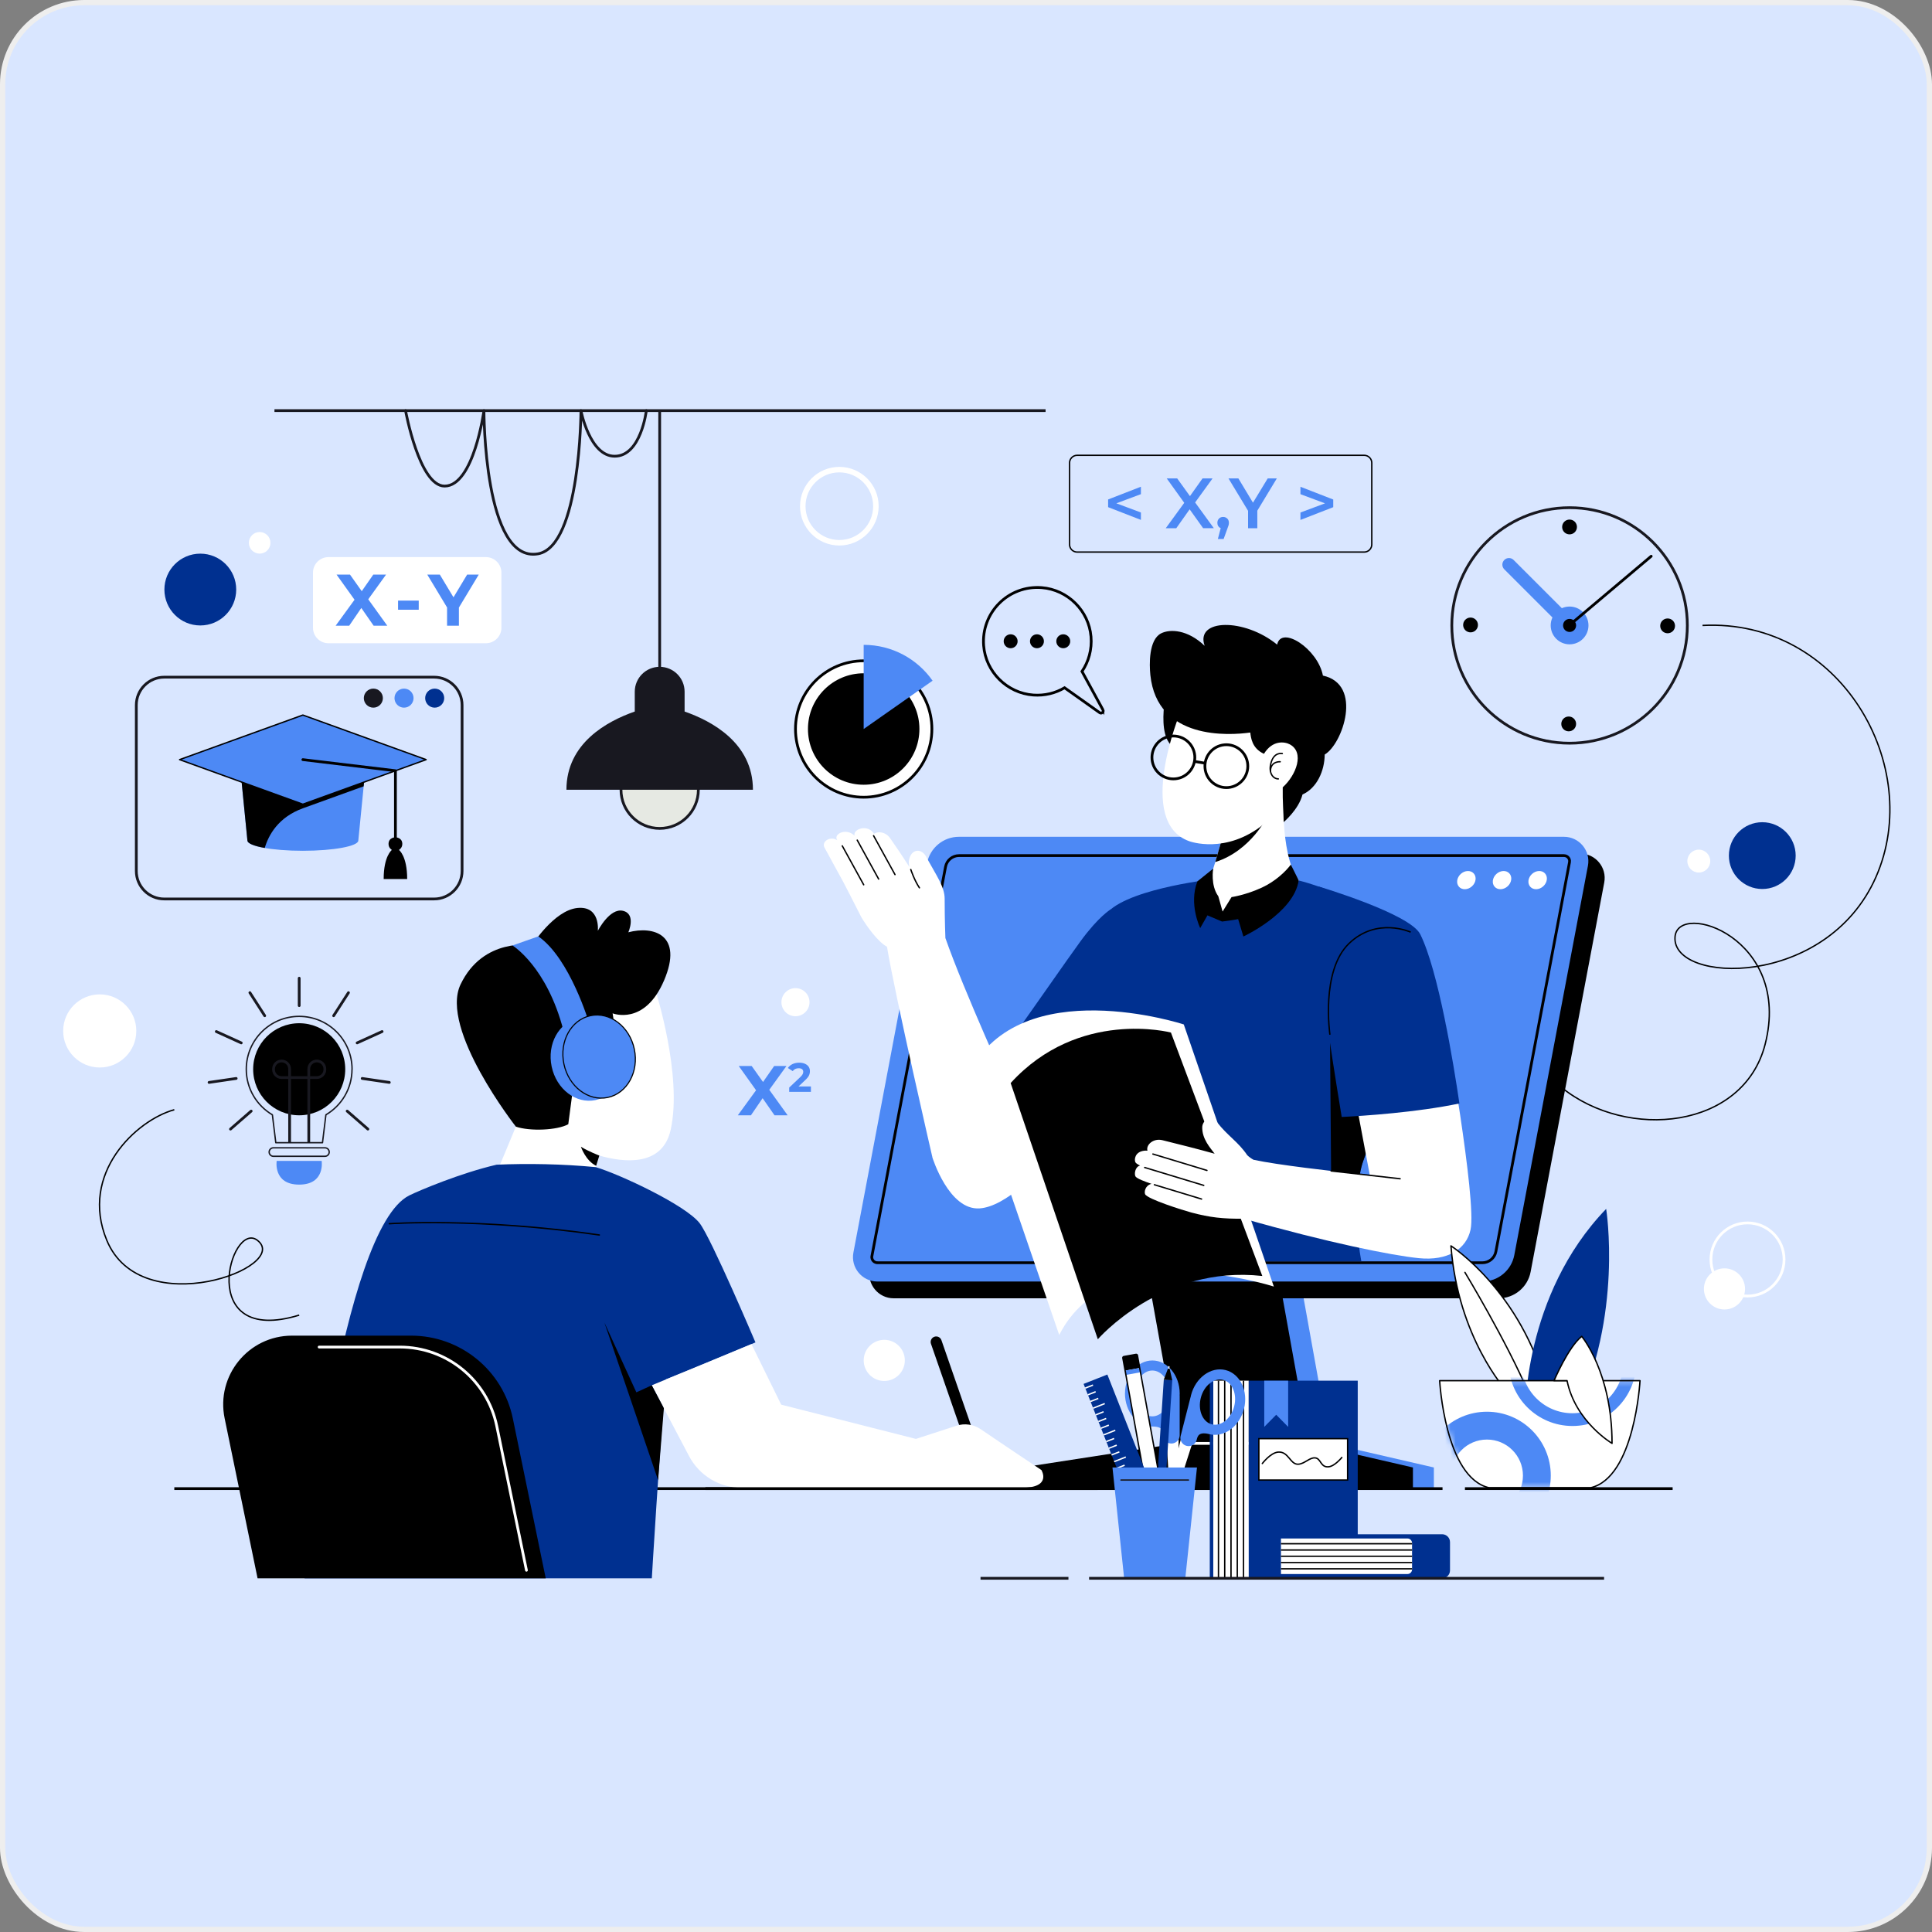 <svg width="367" height="367" viewBox="0 0 367 367" fill="none" xmlns="http://www.w3.org/2000/svg">
<rect x="0" y="0" width="367" height="367" fill="#808080" stroke="none"/>
<rect x="0.5" y="0.5" width="366" height="366" rx="15.5" fill="#D9E6FF" stroke="#EEEEEE"/>
<path d="M253.426 278.761H228.587L217.008 214.492H241.846L253.426 278.761Z" fill="#4D89F5"/>
<path d="M198.061 282.777V278.76L227.7 274.184H252.538L272.376 278.76V282.777H198.061Z" fill="#4D89F5"/>
<path d="M249.452 278.761H224.613L213.039 214.492H237.877L249.452 278.761Z" fill="black"/>
<path d="M284.694 246.624H169.766C166.863 246.624 164.672 243.983 165.211 241.127L179.196 167.173C179.745 164.259 182.292 162.146 185.258 162.146H300.186C303.089 162.146 305.28 164.788 304.741 167.643L290.756 241.598C290.207 244.511 287.66 246.624 284.694 246.624Z" fill="black"/>
<path d="M281.595 243.435H166.667C163.764 243.435 161.572 240.794 162.111 237.938L176.097 163.983C176.646 161.07 179.193 158.957 182.158 158.957H297.086C299.989 158.957 302.181 161.598 301.642 164.454L287.656 238.409C287.107 241.322 284.56 243.435 281.595 243.435Z" fill="#4D89F5"/>
<path d="M166.669 239.863C166.235 239.863 165.968 239.622 165.853 239.476C165.733 239.335 165.545 239.026 165.628 238.602L179.614 164.648C179.844 163.424 180.921 162.529 182.166 162.529H297.094C297.528 162.529 297.795 162.77 297.915 162.916C298.035 163.058 298.224 163.366 298.14 163.79L284.155 237.75C283.924 238.974 282.847 239.868 281.602 239.868H166.674L166.669 239.863Z" stroke="black" stroke-width="0.523" stroke-miterlimit="10"/>
<path d="M194.09 282.777V278.76L223.729 274.184H248.567L268.4 278.76V282.777H194.09Z" fill="black"/>
<path d="M239.325 274.184H224.707" stroke="white" stroke-width="0.523" stroke-linecap="round" stroke-linejoin="round"/>
<path d="M279.621 168.355C280.39 167.651 280.534 166.557 279.943 165.912C279.352 165.266 278.249 165.314 277.48 166.018C276.711 166.722 276.567 167.816 277.158 168.462C277.749 169.107 278.852 169.06 279.621 168.355Z" fill="white"/>
<path d="M286.394 168.353C287.163 167.649 287.308 166.555 286.717 165.91C286.125 165.264 285.023 165.312 284.254 166.016C283.485 166.72 283.34 167.814 283.932 168.46C284.523 169.105 285.625 169.058 286.394 168.353Z" fill="white"/>
<path d="M293.16 168.353C293.929 167.649 294.073 166.555 293.482 165.91C292.891 165.264 291.788 165.312 291.019 166.016C290.25 166.72 290.106 167.814 290.697 168.46C291.288 169.105 292.391 169.058 293.16 168.353Z" fill="white"/>
<path d="M197.263 190.391L177.111 219.847C177.111 219.847 180.223 229.946 186.092 229.544C195.888 228.864 211.761 204.036 211.761 204.036" fill="white"/>
<path d="M179.587 178.205C179.587 178.205 179.445 174.91 179.445 170.705C179.445 168.492 177.902 166.343 176.072 163.016C175.167 160.93 172.944 161.196 172.651 163.571C172.62 163.838 172.667 164.245 172.751 164.7C171.26 162.363 169.686 160.056 169.058 159.183C168.221 158.016 166.804 157.865 166.035 158.377C165.967 158.288 165.91 158.21 165.852 158.142C164.56 156.52 161.929 157.608 162.348 158.754C160.716 157.216 158.472 158.382 158.943 159.423C158.959 159.46 158.995 159.523 159.037 159.601C157.703 158.749 156.035 159.857 156.605 160.971C156.945 161.636 160.125 167.415 160.125 167.415C160.125 167.415 162.73 172.425 163.603 174.204C164.607 175.904 166.752 178.911 168.488 179.837C170.125 189.591 177.118 219.842 177.118 219.842L191.966 207.698C191.966 207.698 183.096 188.226 179.592 178.205H179.587Z" fill="white"/>
<path d="M160 160.684L164.064 168.069" stroke="black" stroke-width="0.262" stroke-linecap="round" stroke-linejoin="round"/>
<path d="M162.84 159.596L166.904 166.981" stroke="black" stroke-width="0.262" stroke-linecap="round" stroke-linejoin="round"/>
<path d="M165.947 158.754L170.011 166.134" stroke="black" stroke-width="0.262" stroke-linecap="round" stroke-linejoin="round"/>
<path d="M173.012 165.172C173.012 165.172 173.681 167.206 174.649 168.645" stroke="black" stroke-width="0.262" stroke-linecap="round" stroke-linejoin="round"/>
<path d="M190.188 200.103C190.188 200.103 199.659 210.281 206.877 216.657L218.43 200.699L210.967 172.76C210.967 172.76 208.697 174.073 205.245 178.811C202.311 182.844 197.505 189.852 190.188 200.098V200.103Z" fill="#003090"/>
<path d="M264.524 204.123C262.667 210.342 260.445 216.336 258.933 220.609C258.436 222.021 258.117 223.894 257.976 226.075C257.683 230.489 257.715 234.919 258.598 239.6H207.212C207.651 237.565 207.991 235.395 207.907 233.24C206.501 198.255 204.801 182.549 209.754 174.128C212.74 169.05 229.801 167.094 229.801 167.094L246.694 167.251C246.694 167.251 266.423 172.01 267.824 183.302C268.504 188.794 266.784 196.618 264.524 204.123Z" fill="#003090"/>
<path d="M252.631 195.354L252.882 226.07H257.976C258.117 223.895 258.436 222.017 258.933 220.605C260.445 216.332 262.668 210.338 264.524 204.125L252.631 195.359V195.354Z" fill="black"/>
<path d="M221.921 129.572C221.921 129.572 219.144 140.095 223.213 142.078C226.519 143.694 226.811 138.981 226.811 138.981L227.596 133.851" fill="black"/>
<path d="M246.705 167.242C246.705 167.242 243.944 174.381 233.462 173.366C224.341 172.483 229.796 167.095 229.796 167.095C229.796 167.095 230.272 165.657 230.852 163.748C231.417 161.881 232.082 159.585 232.495 157.78L236.145 154.789L243.881 148.455C243.881 148.455 242.882 162.221 246.705 167.242Z" fill="white"/>
<path d="M240.874 154.863C240.874 154.863 237.715 161.599 230.848 163.754C231.413 161.887 232.077 159.591 232.49 157.787L236.141 154.795L240.874 154.863Z" fill="black"/>
<path d="M224.185 135.369C224.185 135.369 215.587 156.164 225.927 159.799C225.927 159.799 232.873 162.398 240.127 156.504C242.219 154.809 243.882 152.654 245.169 150.29C247.256 146.451 250.661 139.249 249.944 134.208C248.924 127.027 228.469 119.6 224.185 135.363V135.369Z" fill="white"/>
<path d="M251.653 143.33C251.653 143.33 251.643 143.346 251.638 143.346C251.617 146.39 250.178 149.7 247.422 150.919C246.706 153.775 243.845 156.16 243.845 156.16C243.834 154.549 243.615 152.211 243.667 149.554C246.256 147.206 247.846 142.927 245.011 141.4C244.038 140.877 241.732 140.542 240.1 143.194C237.799 142.153 237.621 140.087 237.5 139.151C233.51 139.706 219.807 140.647 218.52 128.22C218.316 126.227 218.196 121.541 220.544 120.322C222.265 119.439 225.633 119.601 228.834 122.681C226.998 117.509 236.35 117.357 242.605 122.451C243.379 118.717 250.346 123.267 251.298 128.335C258.97 130.004 255.032 141.358 251.648 143.325L251.653 143.33Z" fill="black"/>
<path d="M224.869 194.6C224.869 194.6 193.906 184.464 184.1 203.789L201.208 253.586C211.014 234.26 241.977 244.397 241.977 244.397L224.869 194.6Z" fill="white"/>
<path d="M222.427 196.14C222.427 196.14 204.932 191.522 191.982 205.738L208.541 254.404C208.541 254.404 220.743 240.257 239.786 242.385L222.427 196.14Z" fill="black"/>
<path d="M274.509 194.234L256.015 200.856C256.015 200.856 258.458 214.099 260.21 223.267C252.511 222.409 242.772 221.311 238.112 220.307C237.699 220.077 237.291 219.794 236.925 219.439C235.199 216.881 233.201 215.772 231.224 213.22C230.429 211.928 228.541 212.451 228.379 214.025C228.285 216.332 229.932 218.074 230.733 219.161C228.405 218.497 223.484 217.237 220.806 216.588C219.069 216.165 217.647 217.493 217.971 218.581C217.762 218.565 217.563 218.565 217.396 218.581C215.565 218.774 215.424 220.296 215.68 220.788C215.774 220.971 216.14 221.196 216.569 221.41C215.581 221.641 215.439 223.084 215.701 223.482C215.973 223.89 217.526 224.475 218.74 224.878C217.537 225.176 217.322 226.416 217.526 226.855C217.96 227.776 224.765 229.92 226.339 230.338C229.843 231.264 232.27 231.547 236.313 231.505C252.218 236.044 264.41 238.487 269.525 239C275.001 239.549 278.547 237.294 279.347 233.571C280.545 228.027 274.499 194.245 274.499 194.245L274.509 194.234Z" fill="white"/>
<path d="M277.228 209.612C269.132 211.312 259.064 211.971 254.869 212.18C253.577 204.377 252.51 197.311 251.721 191.966L250.486 168.398C250.486 168.398 267.851 173.555 269.791 177.473C273.222 184.392 276.083 201.835 277.228 209.612Z" fill="#003090"/>
<path d="M252.855 222.432L265.968 223.917" stroke="black" stroke-width="0.262" stroke-linecap="round" stroke-linejoin="round"/>
<path d="M226.952 143.507C227.161 145.746 225.514 147.733 223.275 147.942C221.037 148.152 219.049 146.504 218.84 144.266C218.631 142.027 220.278 140.04 222.517 139.83C224.756 139.621 226.743 141.269 226.952 143.507Z" stroke="black" stroke-width="0.523" stroke-miterlimit="10"/>
<path d="M237.015 145.16C237.224 147.398 235.576 149.386 233.338 149.595C231.099 149.804 229.112 148.156 228.903 145.918C228.693 143.679 230.341 141.692 232.579 141.483C234.818 141.274 236.805 142.921 237.015 145.16Z" stroke="black" stroke-width="0.523" stroke-miterlimit="10"/>
<path d="M226.898 144.639L228.923 144.979" stroke="black" stroke-width="0.523" stroke-miterlimit="10"/>
<path d="M243.584 143.147C243.584 143.147 241.91 142.723 241.372 145.182C241.016 146.813 241.78 147.943 242.826 147.959" stroke="black" stroke-width="0.262" stroke-miterlimit="10" stroke-linecap="round"/>
<path d="M243.181 144.701C243.181 144.701 241.397 144.539 241.324 146.458" stroke="black" stroke-width="0.262" stroke-miterlimit="10" stroke-linecap="round"/>
<path d="M219.002 219.219L229.269 222.331" stroke="black" stroke-width="0.262" stroke-linecap="round" stroke-linejoin="round"/>
<path d="M217.443 221.777L228.662 225.177" stroke="black" stroke-width="0.262" stroke-linecap="round" stroke-linejoin="round"/>
<path d="M219.283 225.051L228.248 227.77" stroke="black" stroke-width="0.262" stroke-linecap="round" stroke-linejoin="round"/>
<path d="M245.208 164.23C244.203 165.59 242.195 167.462 239.7 168.608C236.588 170.041 233.942 170.412 233.942 170.412L232.242 173.158L231.431 170.255C229.904 168.152 230.458 165.004 230.458 165.004L227.462 167.415C225.762 171.73 227.99 176.296 227.99 176.296L229.365 173.88L232.143 175.056C232.143 175.056 234.067 174.821 235.197 174.596L236.191 177.896C236.191 177.896 245.778 173.461 246.698 167.237L245.202 164.225L245.208 164.23Z" fill="black"/>
<path d="M252.631 196.551C252.631 196.551 250.842 184.433 256.255 179.224C261.564 174.114 267.971 177.069 267.971 177.069" stroke="black" stroke-width="0.262" stroke-miterlimit="10"/>
<path d="M33.111 282.775H274.019" stroke="black" stroke-width="0.523" stroke-miterlimit="10"/>
<path d="M124.513 188.142C122.704 183.524 116.093 179.361 106.856 182.53C92.724 187.379 94.361 199.915 99.884 208.969C99.926 209.037 99.968 209.1 100.01 209.162L93.728 224.267L110.753 229.518L113.849 219.508C118.248 220.773 125.826 221.804 127.411 214.576C129.676 204.251 124.513 188.137 124.513 188.137V188.142Z" fill="white"/>
<path d="M113.849 219.511C113.849 219.511 111.652 218.664 110.35 217.832C110.35 217.832 111.223 220.478 113.247 221.457L113.849 219.511Z" fill="black"/>
<path d="M116.365 192.49C116.365 192.49 122.432 194.933 126.146 186.24C129.859 177.548 124.153 175.827 119.357 177.098C119.357 177.098 120.895 173.656 118.363 173.024C115.827 172.391 113.562 176.826 113.562 176.826C113.562 176.826 114.106 172.025 109.671 172.48C105.236 172.935 101.067 179.54 101.067 179.54C101.067 179.54 91.778 177.992 87.484 187.009C83.457 195.477 97.997 214.018 97.997 214.018C100.685 214.933 105.858 214.713 107.95 213.557L109.66 200.597C109.66 200.597 118.18 202.454 116.371 192.49H116.365Z" fill="black"/>
<path d="M113.117 208.97C116.811 208.192 119.074 204.083 118.17 199.792C117.267 195.501 113.54 192.654 109.845 193.431C106.151 194.209 103.889 198.318 104.792 202.609C105.695 206.9 109.423 209.747 113.117 208.97Z" fill="#4D89F5"/>
<path d="M115.443 208.473C119.138 207.696 121.4 203.587 120.497 199.296C119.593 195.005 115.866 192.157 112.172 192.935C108.477 193.713 106.215 197.822 107.118 202.113C108.022 206.404 111.749 209.251 115.443 208.473Z" fill="#4D89F5"/>
<path d="M111.945 194.476C111.945 194.476 108.321 182.08 102.259 177.875L97.348 179.601C97.348 179.601 103.901 183.576 107.055 195.835L111.945 194.476Z" fill="#4D89F5"/>
<path d="M115.443 208.473C119.138 207.696 121.4 203.587 120.497 199.296C119.593 195.005 115.866 192.157 112.172 192.935C108.477 193.713 106.215 197.822 107.118 202.113C108.022 206.404 111.749 209.251 115.443 208.473Z" stroke="black" stroke-width="0.209" stroke-linecap="round" stroke-linejoin="round"/>
<path d="M143.507 255.004C143.507 255.004 135.118 235.245 132.916 232.373C130.275 228.932 117.753 223.074 113.172 221.709C106.885 221.102 100.201 220.987 94.333 221.243C87.486 222.828 79.678 226.134 77.769 227.07C64.824 233.424 57.857 299.811 57.857 299.811H123.82C123.82 299.811 125.264 275.334 126.477 262.028C132.581 259.591 135.845 258.231 143.507 254.999V255.004Z" fill="#003090"/>
<path d="M73.953 232.457C73.953 232.457 90.852 231.254 113.849 234.596" stroke="black" stroke-width="0.262" stroke-linecap="round" stroke-linejoin="round"/>
<path d="M187.221 278.749L187.164 280.805C187.153 281.124 186.756 281.26 186.552 281.019L185.234 279.44L176.845 255.266C176.656 254.717 176.944 254.12 177.493 253.927C178.042 253.738 178.639 254.026 178.832 254.575L187.221 278.749Z" fill="black"/>
<path d="M181.675 270.832C178.118 271.998 173.986 273.332 173.986 273.332L148.4 266.831L142.741 255.324L123.803 263.149L130.9 276.611C132.846 280.304 136.679 282.615 140.853 282.615H194.081C199.907 282.615 197.82 279.242 197.82 279.242C197.82 279.242 190.482 274.352 186.298 271.491C184.938 270.565 183.228 270.319 181.664 270.832H181.675Z" fill="white"/>
<path d="M133.99 282.775H208.505" stroke="black" stroke-width="0.523" stroke-miterlimit="10"/>
<path d="M120.883 264.487L114.816 251.244L125.01 281.166L126.108 267.505L123.807 263.148L120.883 264.487Z" fill="black"/>
<path d="M103.666 299.81L97.421 269.47C95.533 260.296 87.457 253.717 78.095 253.717H55.475C47.196 253.717 41.003 261.316 42.671 269.423L48.927 299.81" fill="black"/>
<path d="M100.004 298.286L94.366 270.901C92.567 262.161 84.874 255.885 75.945 255.885H60.621" stroke="white" stroke-width="0.523" stroke-miterlimit="10" stroke-linecap="round"/>
<path d="M237.209 262.27H230.473V299.812H237.209V262.27Z" fill="white"/>
<path d="M257.913 262.27H237.207V299.812H257.913V262.27Z" fill="#003090"/>
<path d="M232.646 262.27V299.812" stroke="black" stroke-width="0.262" stroke-linejoin="round"/>
<path d="M233.84 262.27V299.812" stroke="black" stroke-width="0.262" stroke-linejoin="round"/>
<path d="M235.033 262.27V299.812" stroke="black" stroke-width="0.262" stroke-linejoin="round"/>
<path d="M236.219 262.27V299.812" stroke="black" stroke-width="0.262" stroke-linejoin="round"/>
<path d="M231.459 262.27V299.812" stroke="black" stroke-width="0.262" stroke-linejoin="round"/>
<path d="M242.426 262.27H240.156V271.046L242.426 268.744L244.696 271.046V262.27H242.426Z" fill="#4D89F5"/>
<path d="M255.99 273.285H239.133V281.146H255.99V273.285Z" fill="white" stroke="black" stroke-width="0.262" stroke-miterlimit="10"/>
<path d="M239.787 278.008C239.787 278.008 241.335 275.958 242.794 275.838C244.798 275.67 245.075 278.265 246.649 278.139C247.852 278.045 248.752 276.853 249.808 276.936C250.959 277.025 250.802 278.782 252.381 278.631C253.558 278.516 254.892 276.858 254.892 276.858" fill="white"/>
<path d="M239.787 278.008C239.787 278.008 241.335 275.958 242.794 275.838C244.798 275.67 245.075 278.265 246.649 278.139C247.852 278.045 248.752 276.853 249.808 276.936C250.959 277.025 250.802 278.782 252.381 278.631C253.558 278.516 254.892 276.858 254.892 276.858" stroke="black" stroke-width="0.262" stroke-miterlimit="10" stroke-linecap="round"/>
<path d="M230.471 262.27H229.807V299.812H230.471V262.27Z" fill="#003090"/>
<path d="M243.328 291.443H273.946C274.772 291.443 275.441 292.113 275.441 292.939V298.316C275.441 299.142 274.772 299.812 273.946 299.812H243.328V291.443Z" fill="#003090"/>
<path d="M243.328 292.247H267.361C267.842 292.247 268.234 292.64 268.234 293.121V298.126C268.234 298.607 267.842 299 267.361 299H243.328V292.242V292.247Z" fill="white"/>
<path d="M268.234 294.439H243.328" stroke="black" stroke-width="0.262" stroke-linejoin="round"/>
<path d="M268.234 295.627H243.328" stroke="black" stroke-width="0.262" stroke-linejoin="round"/>
<path d="M268.234 296.82H243.328" stroke="black" stroke-width="0.262" stroke-linejoin="round"/>
<path d="M268.234 298.008H243.328" stroke="black" stroke-width="0.262" stroke-linejoin="round"/>
<path d="M268.234 293.246H243.328" stroke="black" stroke-width="0.262" stroke-linejoin="round"/>
<path d="M223.887 271.752L223.871 293.755H222.804L221.486 271.752" fill="white"/>
<path d="M224.685 271.943L219.246 293.262L220.282 293.528L227.008 272.54" fill="white"/>
<path d="M223.128 265.945C223.128 266.312 223.128 272.635 223.128 272.635C223.128 272.97 222.856 273.242 222.516 273.242C222.181 273.242 221.909 272.97 221.909 272.63V271.877C221.909 271.877 221.527 269.868 219.012 270.015C219.012 270.015 221.873 270.375 221.967 270.407C222.061 270.438 223.133 265.579 223.133 265.945H223.128Z" fill="#4D89F5"/>
<path d="M224.274 272.749C224.059 273.591 224.567 274.443 225.409 274.658C226.251 274.872 227.103 274.365 227.318 273.523C227.318 273.523 227.417 273.01 227.616 272.733C227.919 272.299 228.547 272.137 229.666 272.414C229.682 272.414 229.703 272.425 229.718 272.43C232.496 273.136 235.451 270.986 236.303 267.629C237.161 264.276 235.597 260.971 232.82 260.259C230.043 259.553 227.088 261.703 226.235 265.061C226.204 265.181 226.183 265.301 226.162 265.421H226.151L224.279 272.749H224.274ZM230.194 270.563C228.447 270.118 227.506 267.864 228.102 265.536C228.693 263.209 230.602 261.682 232.349 262.126C234.096 262.571 235.037 264.825 234.441 267.153C233.85 269.48 231.941 271.007 230.194 270.563Z" fill="#4D89F5"/>
<path d="M213.697 264.694C213.697 268.157 216.025 270.976 218.891 270.976C218.917 270.976 218.943 270.976 218.969 270.976C220.109 270.991 220.664 271.305 220.852 271.797C220.972 272.121 220.946 272.639 220.946 272.639C220.946 273.507 221.652 274.213 222.515 274.213C223.378 274.213 224.09 273.507 224.09 272.644V265.081H224.079C224.084 264.961 224.095 264.835 224.095 264.715C224.095 261.253 221.767 258.434 218.901 258.434C216.035 258.434 213.703 261.247 213.703 264.71L213.697 264.694ZM215.622 264.694C215.622 262.293 217.092 260.343 218.896 260.343C220.7 260.343 222.165 262.299 222.165 264.699C222.165 267.1 220.695 269.051 218.891 269.051C217.086 269.051 215.622 267.095 215.622 264.694Z" fill="#4D89F5"/>
<path d="M222.012 260.35C222.069 260.35 222.121 260.298 222.127 260.235L222.169 259.623C222.169 259.555 222.121 259.498 222.053 259.493C221.985 259.487 221.928 259.54 221.923 259.608L221.881 260.22C221.881 260.288 221.928 260.345 221.996 260.35C221.996 260.35 222.006 260.35 222.012 260.35Z" fill="white"/>
<path d="M219.352 288.079L220.962 288.189L222.683 262.19L221.878 262.132L221.072 262.08L219.352 288.079Z" fill="#003090"/>
<path d="M221.857 259.979L222.186 259.999L222.683 262.191L221.072 262.081L221.857 259.979Z" fill="black"/>
<path d="M220.385 281.385L217.616 281.885L213.294 257.962C213.272 257.839 213.356 257.717 213.48 257.695L215.796 257.277C215.919 257.254 216.041 257.339 216.063 257.462L220.385 281.385Z" fill="white"/>
<path d="M213.74 260.358L216.506 259.856L216.072 257.44C216.051 257.314 215.931 257.231 215.806 257.257L213.489 257.675C213.363 257.696 213.279 257.816 213.306 257.942L213.74 260.358Z" fill="black"/>
<path d="M216.513 259.845L213.744 260.346L213.894 261.174L216.663 260.674L216.513 259.845Z" fill="#4D89F5"/>
<path d="M220.385 281.385L217.616 281.885L213.294 257.962C213.272 257.839 213.356 257.717 213.48 257.695L215.796 257.277C215.919 257.254 216.041 257.339 216.063 257.462L220.385 281.385Z" stroke="black" stroke-width="0.262" stroke-linecap="round" stroke-linejoin="round"/>
<path d="M215.465 287.315L219.98 285.535L210.352 261.103L205.836 262.883L215.465 287.315Z" fill="#003090"/>
<path d="M207.629 263.104L206.139 263.689" stroke="white" stroke-width="0.262" stroke-miterlimit="10"/>
<path d="M208.128 264.369L206.643 264.96" stroke="white" stroke-width="0.262" stroke-miterlimit="10"/>
<path d="M208.629 265.641L207.139 266.226" stroke="white" stroke-width="0.262" stroke-miterlimit="10"/>
<path d="M209.858 266.623L207.641 267.496" stroke="white" stroke-width="0.262" stroke-miterlimit="10"/>
<path d="M209.63 268.176L208.145 268.762" stroke="white" stroke-width="0.262" stroke-miterlimit="10"/>
<path d="M210.129 269.449L208.639 270.035" stroke="white" stroke-width="0.262" stroke-miterlimit="10"/>
<path d="M210.628 270.717L209.143 271.303" stroke="white" stroke-width="0.262" stroke-miterlimit="10"/>
<path d="M211.857 271.695L209.645 272.569" stroke="white" stroke-width="0.262" stroke-miterlimit="10"/>
<path d="M211.633 273.254L210.143 273.84" stroke="white" stroke-width="0.262" stroke-miterlimit="10"/>
<path d="M212.13 274.521L210.645 275.112" stroke="white" stroke-width="0.262" stroke-miterlimit="10"/>
<path d="M212.631 275.793L211.141 276.379" stroke="white" stroke-width="0.262" stroke-miterlimit="10"/>
<path d="M213.86 276.775L211.643 277.649" stroke="white" stroke-width="0.262" stroke-miterlimit="10"/>
<path d="M213.63 278.326L212.145 278.912" stroke="white" stroke-width="0.262" stroke-miterlimit="10"/>
<path d="M214.133 279.598L212.643 280.183" stroke="white" stroke-width="0.262" stroke-miterlimit="10"/>
<path d="M214.63 280.865L213.145 281.456" stroke="white" stroke-width="0.262" stroke-miterlimit="10"/>
<path d="M215.859 281.848L213.646 282.721" stroke="white" stroke-width="0.262" stroke-miterlimit="10"/>
<path d="M215.633 283.406L214.143 283.992" stroke="white" stroke-width="0.262" stroke-miterlimit="10"/>
<path d="M216.13 284.674L214.645 285.26" stroke="white" stroke-width="0.262" stroke-miterlimit="10"/>
<path d="M216.633 285.943L215.143 286.529" stroke="white" stroke-width="0.262" stroke-miterlimit="10"/>
<path d="M225.158 299.813H213.542L211.324 278.762H227.376L225.158 299.813Z" fill="#4D89F5"/>
<path d="M212.939 281.146H225.759" stroke="#181820" stroke-width="0.262" stroke-miterlimit="10" stroke-linecap="round"/>
<path d="M293.916 264.173C288.963 245.177 275.621 236.662 275.621 236.662C276.944 254.12 286.139 264.173 286.139 264.173H293.916Z" fill="white" stroke="black" stroke-width="0.262" stroke-linecap="round" stroke-linejoin="round"/>
<path d="M278.279 241.703C278.279 241.703 286.193 254.784 290.398 264.669" stroke="black" stroke-width="0.262" stroke-linecap="round" stroke-linejoin="round"/>
<path d="M289.698 268.76C289.698 268.76 289.285 246.041 305.106 229.639C305.106 229.639 308.365 249.963 299.118 268.76H289.698Z" fill="#003090"/>
<path d="M273.475 262.27C273.475 262.27 274.474 280.727 282.889 282.615H302.12C310.536 280.727 311.535 262.27 311.535 262.27H273.475Z" fill="white"/>
<mask id="mask0_4294_14759" style="mask-type:luminance" maskUnits="userSpaceOnUse" x="273" y="262" width="39" height="21">
<path d="M273.475 262.27C273.475 262.27 274.474 280.727 282.889 282.615H302.12C310.536 280.727 311.535 262.27 311.535 262.27H273.475Z" fill="white"/>
</mask>
<g mask="url(#mask0_4294_14759)">
<path d="M282.461 268.168C275.761 268.168 270.332 273.597 270.332 280.297C270.332 286.997 275.761 292.42 282.461 292.42C289.161 292.42 294.584 286.991 294.584 280.297C294.584 273.602 289.155 268.168 282.461 268.168ZM282.461 287.133C278.685 287.133 275.62 284.073 275.62 280.297C275.62 276.521 278.685 273.456 282.461 273.456C286.237 273.456 289.297 276.521 289.297 280.297C289.297 284.073 286.237 287.133 282.461 287.133Z" fill="#4D89F5"/>
<path d="M298.705 246.627C292.005 246.627 286.576 252.056 286.576 258.756C286.576 265.456 292.005 270.879 298.705 270.879C305.405 270.879 310.829 265.45 310.829 258.756C310.829 252.061 305.4 246.627 298.705 246.627ZM298.705 268.458C293.344 268.458 288.998 264.117 288.998 258.756C288.998 253.395 293.349 249.049 298.705 249.049C304.061 249.049 308.407 253.4 308.407 258.756C308.407 264.111 304.066 268.458 298.705 268.458Z" fill="#4D89F5"/>
</g>
<path d="M273.475 262.27C273.475 262.27 274.474 280.727 282.889 282.615H302.12C310.536 280.727 311.535 262.27 311.535 262.27H273.475Z" stroke="black" stroke-width="0.262" stroke-linecap="round" stroke-linejoin="round"/>
<path d="M295.205 262.269C295.205 262.269 297.883 255.904 300.461 253.854C300.461 253.854 306.225 260.716 306.22 274.178C306.22 274.178 299.258 270.078 297.674 262.264H295.205V262.269Z" fill="white" stroke="black" stroke-width="0.262" stroke-linecap="round" stroke-linejoin="round"/>
<path d="M278.279 282.775H317.731" stroke="black" stroke-width="0.523" stroke-miterlimit="10"/>
<path d="M206.883 299.811H304.708" stroke="#181820" stroke-width="0.523" stroke-miterlimit="10"/>
<path d="M186.26 299.811H202.96" stroke="#181820" stroke-width="0.523" stroke-miterlimit="10"/>
<path d="M191.981 123.137C192.712 123.137 193.305 122.544 193.305 121.813C193.305 121.083 192.712 120.49 191.981 120.49C191.251 120.49 190.658 121.083 190.658 121.813C190.658 122.544 191.251 123.137 191.981 123.137Z" fill="black"/>
<path d="M196.978 123.137C197.708 123.137 198.301 122.544 198.301 121.813C198.301 121.083 197.708 120.49 196.978 120.49C196.247 120.49 195.654 121.083 195.654 121.813C195.654 122.544 196.247 123.137 196.978 123.137Z" fill="black"/>
<path d="M201.978 123.137C202.708 123.137 203.301 122.544 203.301 121.813C203.301 121.083 202.708 120.49 201.978 120.49C201.247 120.49 200.654 121.083 200.654 121.813C200.654 122.544 201.247 123.137 201.978 123.137Z" fill="black"/>
<path d="M209.51 134.835L205.535 127.545C206.795 125.683 207.454 123.381 207.245 120.918C206.821 115.991 202.82 112.021 197.893 111.629C191.586 111.127 186.361 116.342 186.852 122.644C187.239 127.634 191.293 131.661 196.282 132.027C198.458 132.184 200.503 131.661 202.224 130.646L208.892 135.379C209.259 135.641 209.724 135.228 209.51 134.83V134.835Z" stroke="black" stroke-width="0.523" stroke-miterlimit="10"/>
<path d="M298.155 141.176C310.509 141.176 320.524 131.161 320.524 118.807C320.524 106.453 310.509 96.438 298.155 96.438C285.8 96.438 275.785 106.453 275.785 118.807C275.785 131.161 285.8 141.176 298.155 141.176Z" stroke="#181820" stroke-width="0.523" stroke-miterlimit="10"/>
<path d="M298.128 118.747C297.636 119.239 296.841 119.239 296.355 118.747L285.753 108.146C285.262 107.654 285.262 106.859 285.753 106.373C286.245 105.881 287.04 105.881 287.527 106.373L298.128 116.974C298.62 117.466 298.62 118.261 298.128 118.747Z" fill="#4D89F5"/>
<path d="M301.744 118.807C301.744 120.789 300.138 122.395 298.156 122.395C296.174 122.395 294.568 120.789 294.568 118.807C294.568 116.824 296.174 115.219 298.156 115.219C300.138 115.219 301.744 116.824 301.744 118.807Z" fill="#4D89F5"/>
<path d="M299.395 118.806C299.395 119.491 298.841 120.046 298.156 120.046C297.47 120.046 296.916 119.491 296.916 118.806C296.916 118.121 297.47 117.566 298.156 117.566C298.841 117.566 299.395 118.121 299.395 118.806Z" fill="black"/>
<path d="M299.556 100.102C299.556 100.876 298.928 101.509 298.149 101.509C297.37 101.509 296.742 100.882 296.742 100.102C296.742 99.323 297.37 98.695 298.149 98.695C298.928 98.695 299.556 99.323 299.556 100.102Z" fill="black"/>
<path d="M316.778 120.296C316.004 120.296 315.371 119.669 315.371 118.889C315.371 118.11 315.999 117.482 316.778 117.482C317.557 117.482 318.185 118.11 318.185 118.889C318.185 119.669 317.557 120.296 316.778 120.296Z" fill="black"/>
<path d="M296.58 137.514C296.58 136.74 297.208 136.107 297.987 136.107C298.766 136.107 299.394 136.735 299.394 137.514C299.394 138.294 298.766 138.921 297.987 138.921C297.208 138.921 296.58 138.294 296.58 137.514Z" fill="black"/>
<path d="M280.732 118.942C280.857 118.175 280.336 117.452 279.569 117.327C278.802 117.203 278.079 117.723 277.954 118.49C277.83 119.257 278.35 119.98 279.117 120.105C279.884 120.23 280.607 119.709 280.732 118.942Z" fill="black"/>
<path d="M298.072 118.806L313.658 105.662" stroke="black" stroke-width="0.523" stroke-miterlimit="10" stroke-linecap="round"/>
<path d="M125.312 78V129.266" stroke="#181820" stroke-width="0.523" stroke-miterlimit="10"/>
<path d="M125.311 157.363C129.37 157.363 132.66 154.073 132.66 150.014C132.66 145.956 129.37 142.666 125.311 142.666C121.253 142.666 117.963 145.956 117.963 150.014C117.963 154.073 121.253 157.363 125.311 157.363Z" fill="#E6E9E3" stroke="#181820" stroke-width="0.523" stroke-miterlimit="10"/>
<path d="M130.046 135.162V131.401C130.046 128.786 127.927 126.668 125.312 126.668C122.697 126.668 120.579 128.786 120.579 131.401V135.162C115.333 136.987 107.598 141.176 107.598 150.021H143.027C143.027 141.182 135.297 136.992 130.046 135.162Z" fill="#181820"/>
<path d="M52.137 78H198.618" stroke="#181820" stroke-width="0.523" stroke-miterlimit="10"/>
<path d="M77.039 78C77.039 78 79.644 92.336 84.45 92.336C89.994 92.336 91.929 78 91.929 78C91.929 78 91.893 107.059 102.212 105.202C110.293 103.753 110.355 78 110.355 78C110.355 78 112.013 86.661 116.757 86.661C121.762 86.661 122.777 78 122.777 78" stroke="#181820" stroke-width="0.523" stroke-linecap="round" stroke-linejoin="round"/>
<path d="M56.835 211.861C61.664 211.861 65.58 207.946 65.58 203.116C65.58 198.286 61.664 194.371 56.835 194.371C52.005 194.371 48.09 198.286 48.09 203.116C48.09 207.946 52.005 211.861 56.835 211.861Z" fill="black"/>
<path d="M66.878 203.116C66.878 197.566 62.38 193.068 56.83 193.068C51.281 193.068 46.783 197.566 46.783 203.116C46.783 206.808 48.781 210.019 51.741 211.766L52.39 217.064H61.26L61.909 211.766C64.874 210.019 66.867 206.803 66.867 203.116H66.878Z" stroke="#181820" stroke-width="0.262" stroke-linecap="round" stroke-linejoin="round"/>
<path d="M61.73 218.037H51.934C51.489 218.037 51.129 218.398 51.129 218.843C51.129 219.287 51.489 219.648 51.934 219.648H61.73C62.175 219.648 62.536 219.287 62.536 218.843C62.536 218.398 62.175 218.037 61.73 218.037Z" stroke="#181820" stroke-width="0.262" stroke-linecap="round" stroke-linejoin="round"/>
<path d="M61.108 220.523H52.557C52.557 220.523 51.845 225.027 56.83 225.027C61.814 225.027 61.103 220.523 61.103 220.523H61.108Z" fill="#4D89F5"/>
<path d="M58.656 217.069V203.068C58.656 202.226 59.341 201.541 60.183 201.541C61.025 201.541 61.71 202.226 61.71 203.068V203.168C61.71 204.01 61.025 204.695 60.183 204.695H56.836H53.488C52.646 204.695 51.961 204.01 51.961 203.168V203.068C51.961 202.226 52.646 201.541 53.488 201.541C54.33 201.541 55.015 202.226 55.015 203.068V217.069" stroke="#181820" stroke-width="0.523" stroke-linejoin="round"/>
<path d="M56.834 191.026V185.816" stroke="#181820" stroke-width="0.523" stroke-linecap="round" stroke-linejoin="round"/>
<path d="M63.377 192.949L66.196 188.566" stroke="#181820" stroke-width="0.523" stroke-linecap="round" stroke-linejoin="round"/>
<path d="M67.84 198.106L72.584 195.951" stroke="#181820" stroke-width="0.523" stroke-linecap="round" stroke-linejoin="round"/>
<path d="M68.801 204.861L73.953 205.614" stroke="#181820" stroke-width="0.523" stroke-linecap="round" stroke-linejoin="round"/>
<path d="M65.951 211.061L69.879 214.481" stroke="#181820" stroke-width="0.523" stroke-linecap="round" stroke-linejoin="round"/>
<path d="M50.286 192.949L47.467 188.566" stroke="#181820" stroke-width="0.523" stroke-linecap="round" stroke-linejoin="round"/>
<path d="M45.825 198.106L41.086 195.951" stroke="#181820" stroke-width="0.523" stroke-linecap="round" stroke-linejoin="round"/>
<path d="M44.863 204.861L39.711 205.614" stroke="#181820" stroke-width="0.523" stroke-linecap="round" stroke-linejoin="round"/>
<path d="M47.713 211.061L43.785 214.481" stroke="#181820" stroke-width="0.523" stroke-linecap="round" stroke-linejoin="round"/>
<path d="M82.462 128.633H31.206C28.272 128.633 25.893 131.012 25.893 133.947V165.453C25.893 168.388 28.272 170.767 31.206 170.767H82.462C85.397 170.767 87.776 168.388 87.776 165.453V133.947C87.776 131.012 85.397 128.633 82.462 128.633Z" stroke="#181820" stroke-width="0.523" stroke-miterlimit="10"/>
<path d="M70.921 134.424C71.92 134.424 72.731 133.614 72.731 132.614C72.731 131.615 71.92 130.805 70.921 130.805C69.921 130.805 69.111 131.615 69.111 132.614C69.111 133.614 69.921 134.424 70.921 134.424Z" fill="#181820"/>
<path d="M76.747 134.424C77.747 134.424 78.557 133.614 78.557 132.614C78.557 131.615 77.747 130.805 76.747 130.805C75.748 130.805 74.938 131.615 74.938 132.614C74.938 133.614 75.748 134.424 76.747 134.424Z" fill="#4D89F5"/>
<path d="M82.573 134.424C83.573 134.424 84.383 133.614 84.383 132.614C84.383 131.615 83.573 130.805 82.573 130.805C81.574 130.805 80.764 131.615 80.764 132.614C80.764 133.614 81.574 134.424 82.573 134.424Z" fill="#003090"/>
<path d="M45.381 143.334L46.997 159.663C46.997 160.74 51.709 161.613 57.531 161.613C63.352 161.613 68.064 160.74 68.064 159.663L69.68 143.334H45.381Z" fill="#4D89F5"/>
<path d="M69.675 143.335H45.381L46.777 157.436L46.997 159.659C46.997 160.213 48.263 160.72 50.292 161.076C51.003 158.655 52.839 155.244 57.531 153.545C57.541 153.545 57.546 153.534 57.557 153.534L69.079 149.366L69.675 143.33V143.335Z" fill="black"/>
<path d="M57.531 135.83L34.115 144.298L57.531 152.771L80.946 144.298L57.531 135.83Z" fill="#4D89F5"/>
<path d="M57.531 135.83L34.115 144.298L57.531 152.771L80.946 144.298L57.531 135.83Z" stroke="black" stroke-width="0.262" stroke-linecap="round" stroke-linejoin="round"/>
<path d="M57.531 144.299L75.115 146.407V159.493" stroke="black" stroke-width="0.523" stroke-linecap="round" stroke-linejoin="round"/>
<path d="M75.784 161.451C75.784 161.451 76.453 161.085 76.422 160.269C76.38 159.051 75.114 159.051 75.114 159.051C75.114 159.051 73.848 159.051 73.807 160.269C73.775 161.085 74.445 161.451 74.445 161.451C74.445 161.451 72.881 162.576 72.881 166.98H77.347C77.347 162.571 75.784 161.451 75.784 161.451Z" fill="black"/>
<path d="M164.065 151.438C171.219 151.438 177.02 145.637 177.02 138.483C177.02 131.328 171.219 125.527 164.065 125.527C156.91 125.527 151.109 131.328 151.109 138.483C151.109 145.637 156.91 151.438 164.065 151.438Z" fill="white" stroke="black" stroke-width="0.523" stroke-miterlimit="10"/>
<path d="M164.064 149.068C169.911 149.068 174.65 144.329 174.65 138.482C174.65 132.636 169.911 127.896 164.064 127.896C158.218 127.896 153.479 132.636 153.479 138.482C153.479 144.329 158.218 149.068 164.064 149.068Z" fill="black"/>
<path d="M177.154 129.304L164.062 138.483V122.494C169.476 122.494 174.267 125.188 177.154 129.309V129.304Z" fill="#4D89F5"/>
<path d="M216.725 93.869L212.06 95.611L216.725 97.353V98.759L210.496 96.338V94.879L216.725 92.457V93.864V93.869Z" fill="#4D89F5"/>
<path d="M228.551 100.342L225.983 96.749L223.441 100.342H221.443L224.958 95.515L221.632 90.881H223.619L226.041 94.244L228.431 90.881H230.335L227.024 95.447L230.58 100.337H228.551V100.342Z" fill="#4D89F5"/>
<path d="M233.133 98.506C233.342 98.715 233.441 98.982 233.441 99.317C233.441 99.463 233.421 99.609 233.379 99.772C233.337 99.928 233.253 100.164 233.128 100.483L232.437 102.387H231.344L231.883 100.321C231.684 100.242 231.527 100.112 231.417 99.934C231.302 99.756 231.25 99.552 231.25 99.317C231.25 98.982 231.355 98.715 231.559 98.506C231.768 98.297 232.029 98.197 232.343 98.197C232.657 98.197 232.918 98.302 233.128 98.506H233.133Z" fill="#4D89F5"/>
<path d="M238.839 97.005V100.342H237.082V97.032L233.363 90.881H235.241L238.013 95.489L240.811 90.881H242.542L238.839 97.005Z" fill="#4D89F5"/>
<path d="M253.26 94.883V96.342L247.031 98.764V97.357L251.697 95.615L247.031 93.874V92.467L253.26 94.888V94.883Z" fill="#4D89F5"/>
<path d="M259.138 86.488H204.613C203.816 86.488 203.17 87.135 203.17 87.932V103.429C203.17 104.226 203.816 104.872 204.613 104.872H259.138C259.935 104.872 260.582 104.226 260.582 103.429V87.932C260.582 87.135 259.935 86.488 259.138 86.488Z" stroke="black" stroke-width="0.262" stroke-linecap="round" stroke-linejoin="round"/>
<path d="M147.125 211.86L144.865 208.612L142.648 211.86H140.158L143.621 207.101L140.331 202.498H142.789L144.944 205.532L147.057 202.498H149.395L146.131 207.017L149.62 211.86H147.12H147.125Z" fill="#4D89F5"/>
<path d="M154.042 206.379V207.409H149.915V206.593L152.018 204.606C152.243 204.391 152.394 204.208 152.467 204.057C152.546 203.905 152.582 203.753 152.582 203.602C152.582 203.382 152.509 203.215 152.363 203.1C152.216 202.984 151.997 202.922 151.714 202.922C151.474 202.922 151.259 202.969 151.066 203.058C150.872 203.147 150.71 203.283 150.585 203.466L149.664 202.875C149.878 202.556 150.171 202.31 150.543 202.132C150.914 201.954 151.348 201.865 151.829 201.865C152.232 201.865 152.588 201.933 152.891 202.064C153.194 202.195 153.43 202.383 153.602 202.624C153.77 202.864 153.853 203.152 153.853 203.476C153.853 203.774 153.791 204.051 153.665 204.308C153.54 204.569 153.299 204.862 152.938 205.197L151.683 206.384H154.031L154.042 206.379Z" fill="#4D89F5"/>
<path d="M92.306 105.828H62.394C60.771 105.828 59.455 107.144 59.455 108.767V119.249C59.455 120.872 60.771 122.188 62.394 122.188H92.306C93.929 122.188 95.245 120.872 95.245 119.249V108.767C95.245 107.144 93.929 105.828 92.306 105.828Z" fill="white"/>
<path d="M70.977 118.863L68.634 115.489L66.332 118.863H63.754L67.347 113.926L63.932 109.15H66.484L68.717 112.299L70.909 109.15H73.336L69.952 113.842L73.571 118.863H70.977Z" fill="#4D89F5"/>
<path d="M75.615 114.088H79.543V115.824H75.615V114.088Z" fill="#4D89F5"/>
<path d="M87.174 115.421V118.863H84.925V115.395L81.164 109.15H83.549L86.143 113.465L88.737 109.15H90.945L87.168 115.421H87.174Z" fill="#4D89F5"/>
<path d="M18.946 202.782C22.782 202.782 25.891 199.672 25.891 195.836C25.891 192 22.782 188.891 18.946 188.891C15.11 188.891 12 192 12 195.836C12 199.672 15.11 202.782 18.946 202.782Z" fill="white"/>
<path d="M331.954 246.196C335.79 246.196 338.899 243.086 338.899 239.25C338.899 235.414 335.79 232.305 331.954 232.305C328.118 232.305 325.008 235.414 325.008 239.25C325.008 243.086 328.118 246.196 331.954 246.196Z" stroke="white" stroke-width="0.523" stroke-miterlimit="10"/>
<path d="M159.44 103.102C163.276 103.102 166.386 99.993 166.386 96.157C166.386 92.321 163.276 89.211 159.44 89.211C155.604 89.211 152.494 92.321 152.494 96.157C152.494 99.993 155.604 103.102 159.44 103.102Z" stroke="white" stroke-width="1.046" stroke-miterlimit="10"/>
<path d="M334.76 168.874C338.264 168.874 341.104 166.034 341.104 162.53C341.104 159.026 338.264 156.186 334.76 156.186C331.256 156.186 328.416 159.026 328.416 162.53C328.416 166.034 331.256 168.874 334.76 168.874Z" fill="#003090"/>
<path d="M322.701 165.746C323.903 165.746 324.877 164.772 324.877 163.57C324.877 162.369 323.903 161.395 322.701 161.395C321.5 161.395 320.525 162.369 320.525 163.57C320.525 164.772 321.5 165.746 322.701 165.746Z" fill="white"/>
<path d="M38.049 118.81C41.815 118.81 44.869 115.757 44.869 111.99C44.869 108.223 41.815 105.17 38.049 105.17C34.282 105.17 31.229 108.223 31.229 111.99C31.229 115.757 34.282 118.81 38.049 118.81Z" fill="#003090"/>
<path d="M151.107 193.042C152.58 193.042 153.774 191.848 153.774 190.374C153.774 188.901 152.58 187.707 151.107 187.707C149.634 187.707 148.439 188.901 148.439 190.374C148.439 191.848 149.634 193.042 151.107 193.042Z" fill="white"/>
<path d="M49.324 105.165C50.456 105.165 51.374 104.247 51.374 103.115C51.374 101.982 50.456 101.064 49.324 101.064C48.191 101.064 47.273 101.982 47.273 103.115C47.273 104.247 48.191 105.165 49.324 105.165Z" fill="white"/>
<path d="M327.579 248.747C329.737 248.747 331.486 246.998 331.486 244.841C331.486 242.683 329.737 240.934 327.579 240.934C325.421 240.934 323.672 242.683 323.672 244.841C323.672 246.998 325.421 248.747 327.579 248.747Z" fill="white"/>
<path d="M167.975 262.326C170.133 262.326 171.882 260.576 171.882 258.419C171.882 256.261 170.133 254.512 167.975 254.512C165.818 254.512 164.068 256.261 164.068 258.419C164.068 260.576 165.818 262.326 167.975 262.326Z" fill="white"/>
<path d="M323.408 118.805C349.716 117.481 365.605 145.651 356.343 166.619C346.96 187.864 317.53 186.917 318.183 177.984C318.691 171.023 340.506 178.136 335.296 198.398C331.159 214.486 309.125 216.729 296.588 206.541" stroke="black" stroke-width="0.262" stroke-miterlimit="10"/>
<path d="M33.111 210.801C25.894 212.778 15.041 222.924 20.282 235.597C26.825 251.424 55.502 240.634 48.88 235.597C43.791 231.727 37.008 255.89 56.835 249.818" stroke="black" stroke-width="0.262" stroke-miterlimit="10"/>
</svg>
